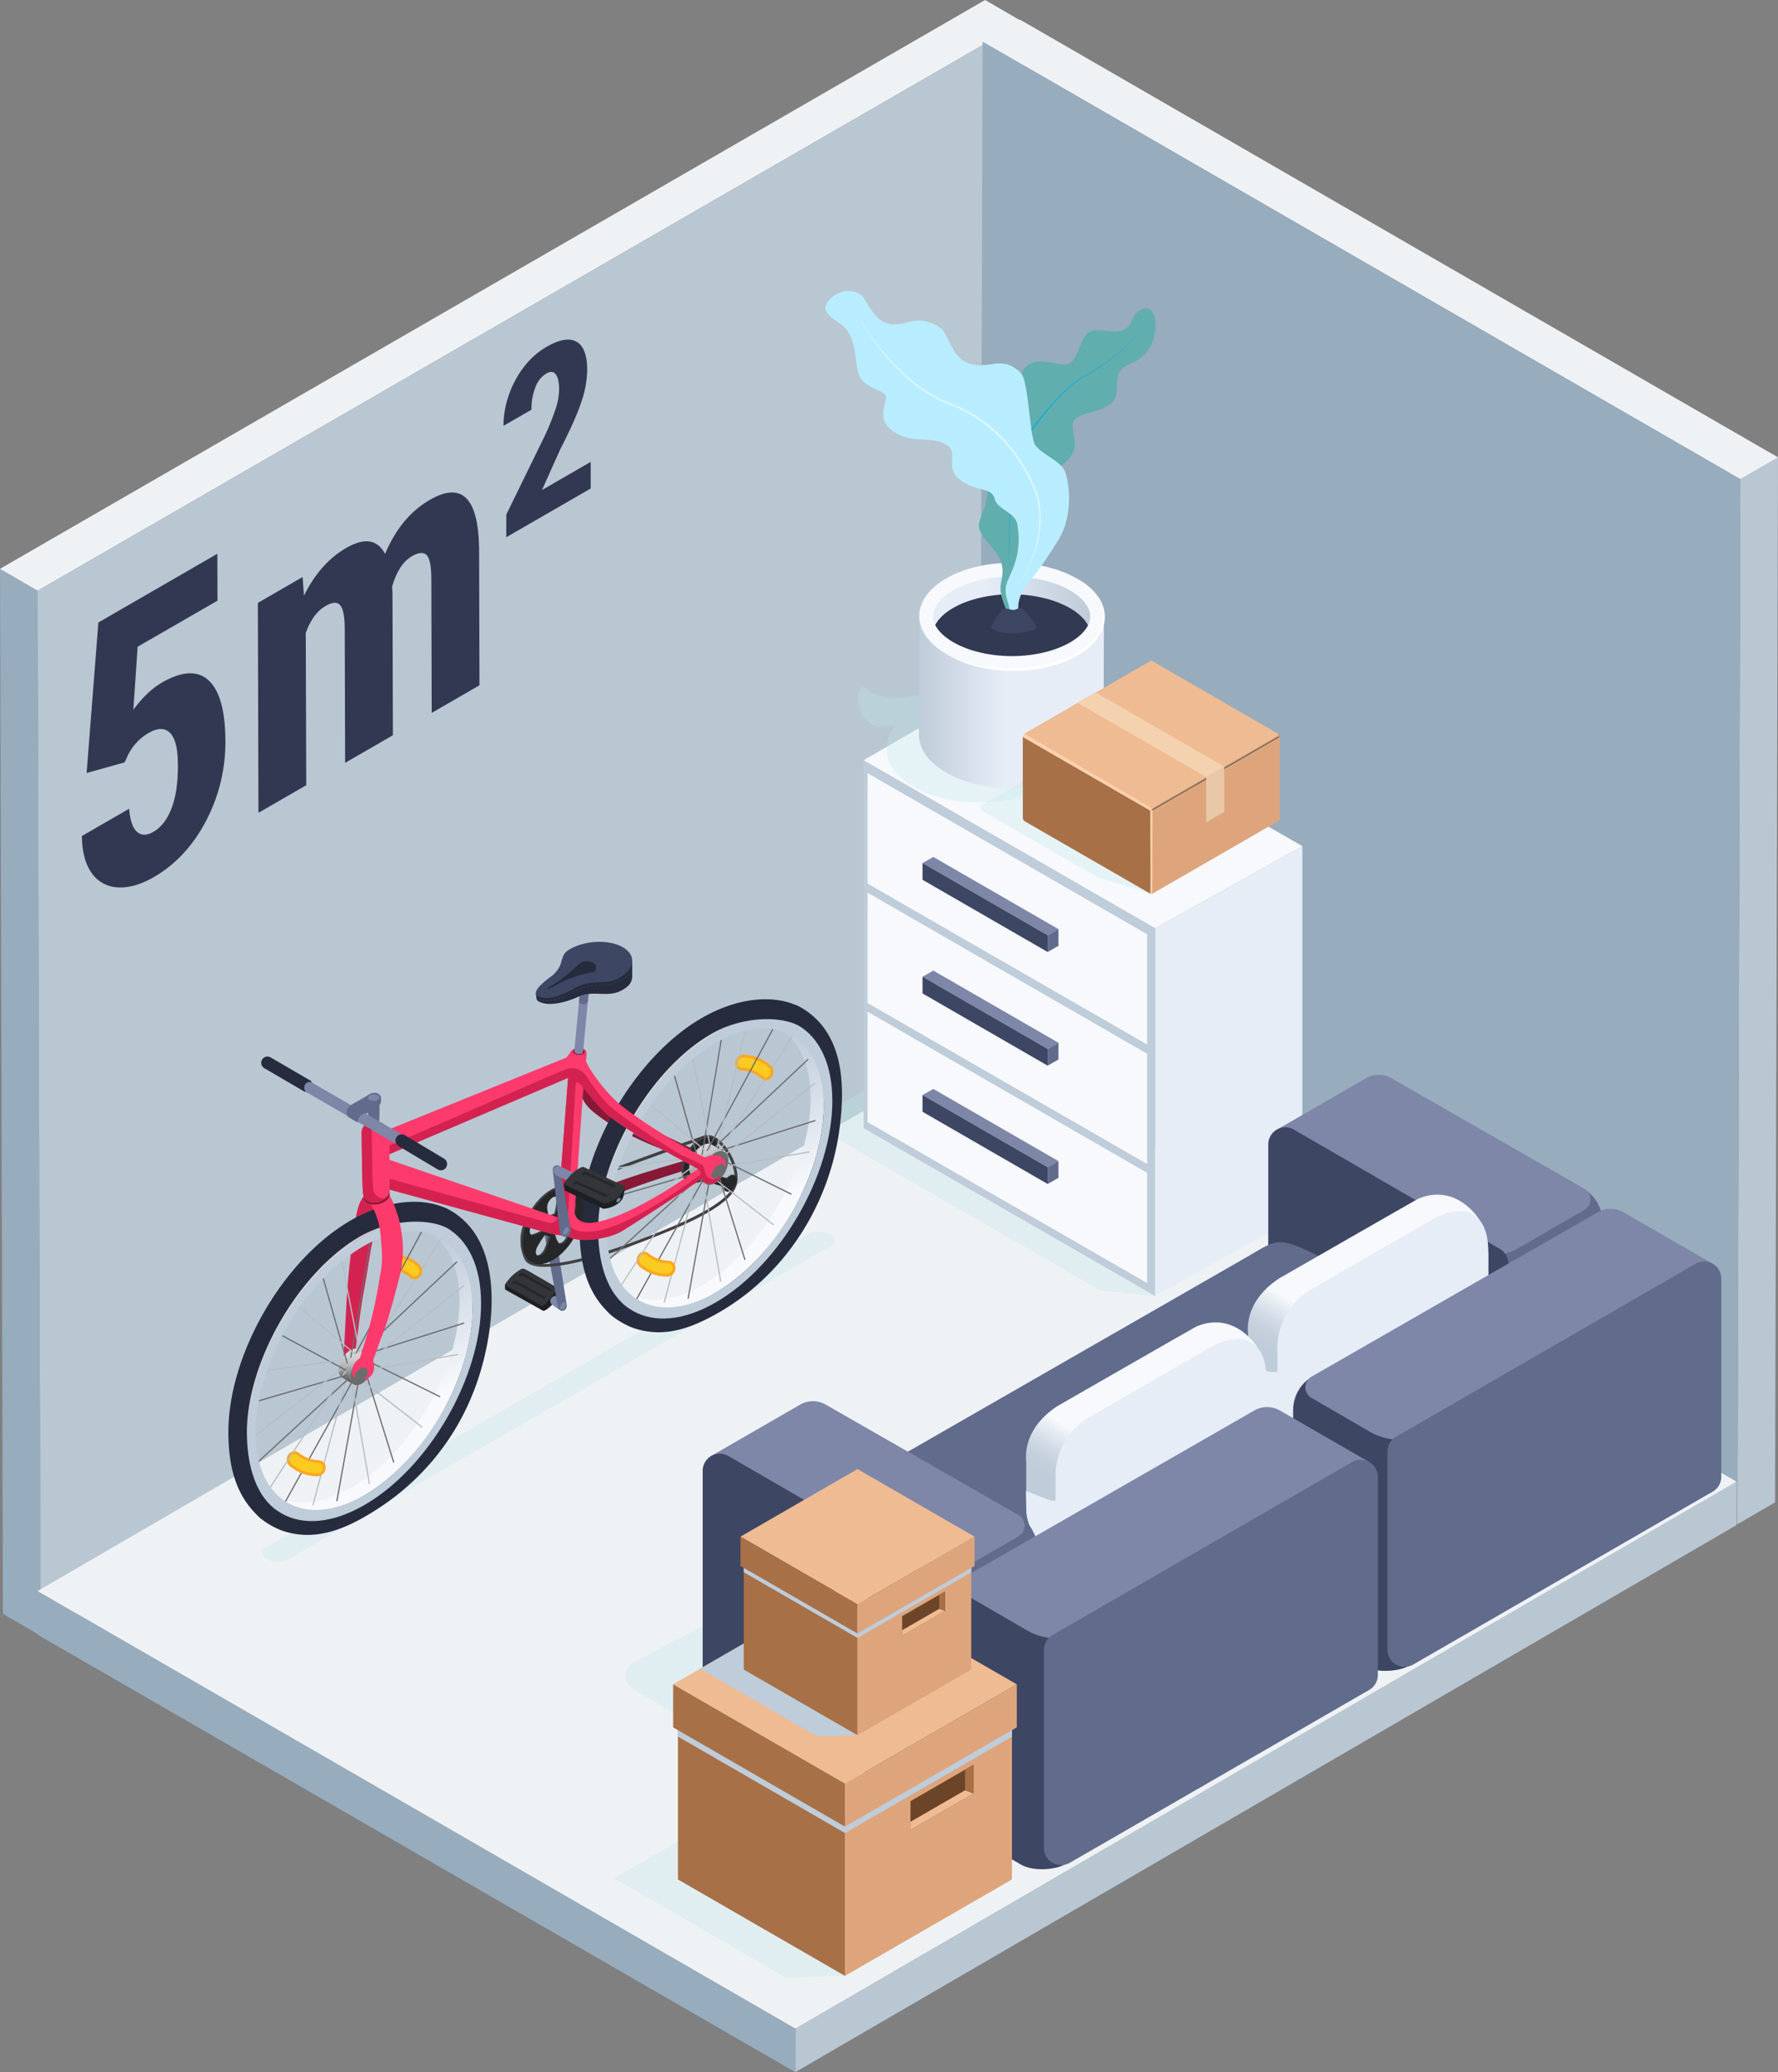 <svg xmlns="http://www.w3.org/2000/svg" xmlns:xlink="http://www.w3.org/1999/xlink" viewBox="0 0 824.88 961.22"><rect x="0" y="0" width="824.88" height="961.22" fill="#808080" stroke="none"/><defs><style>.cls-1{isolation:isolate;}.cls-2{fill:#97acbd;}.cls-3{fill:#eff2f5;}.cls-4{fill:#b9c7d3;}.cls-5{fill:#333852;}.cls-6{fill:#bee6e8;opacity:0.32;}.cls-33,.cls-37,.cls-6{mix-blend-mode:multiply;}.cls-37,.cls-7{fill:#bfccd9;}.cls-8{fill:#f7f9fc;}.cls-33,.cls-9{fill:#e6edf7;}.cls-10{fill:#7e87a8;}.cls-11{fill:#3d4663;}.cls-12{fill:#616b8c;}.cls-13{fill:#1e1f21;}.cls-14{fill:#333538;}.cls-15{fill:#262729;}.cls-16{fill:#d42250;}.cls-17{fill:#871937;}.cls-18{fill:#414042;}.cls-19{fill:#262b3d;}.cls-20{fill:url(#Áåçûìÿííûé_ãðàäèåíò_3);}.cls-21{fill:#6a6c6e;}.cls-22{fill:#b6bec2;}.cls-23{fill:#fba721;}.cls-24{fill:#fbcb21;}.cls-25{fill:url(#linear-gradient);}.cls-26{fill:#d1d3d4;}.cls-27{fill:url(#Áåçûìÿííûé_ãðàäèåíò_3-2);}.cls-28{fill:url(#linear-gradient-2);}.cls-29{fill:#fc3a6c;}.cls-30{fill:#5f776d;}.cls-31{fill:url(#Áåçûìÿííûé_ãðàäèåíò_74);}.cls-32{fill:url(#Áåçûìÿííûé_ãðàäèåíò_74-2);}.cls-34{fill:#a77047;}.cls-35{fill:#efbb93;}.cls-36{fill:#dea57d;}.cls-38{fill:#6c4529;}.cls-39{fill:url(#Áåçûìÿííûé_ãðàäèåíò_38);}.cls-40{fill:#fff;}.cls-41{fill:url(#Áåçûìÿííûé_ãðàäèåíò_37);}.cls-42{fill:#323952;}.cls-43{fill:#60aeae;}.cls-44{fill:#02a7de;}.cls-45{fill:#b8edff;}.cls-46{fill:#dbf6ff;}.cls-47{fill:#66503f;}.cls-48{fill:#d4a682;}.cls-49{fill:#cca07d;}.cls-50{fill:#ffd1ad;}.cls-51{fill:#f5d2af;}.cls-52{fill:#e9c8a7;}</style><linearGradient id="Áåçûìÿííûé_ãðàäèåíò_3" x1="356.86" y1="585.28" x2="311.13" y2="506.07" gradientUnits="userSpaceOnUse"><stop offset="0.25" stop-color="#f7f9fc"/><stop offset="0.48" stop-color="#e1e7ee"/><stop offset="0.8" stop-color="#c8d3df"/><stop offset="1" stop-color="#bfccd9"/></linearGradient><linearGradient id="linear-gradient" x1="324.11" y1="532.29" x2="332.31" y2="546.49" gradientUnits="userSpaceOnUse"><stop offset="0.13" stop-color="#d1d3d4"/><stop offset="0.24" stop-color="#c9cbcc"/><stop offset="0.42" stop-color="#b2b4b5"/><stop offset="0.63" stop-color="#8e8f90"/><stop offset="0.88" stop-color="#5c5b5d"/><stop offset="1" stop-color="#414042"/></linearGradient><linearGradient id="Áåçûìÿííûé_ãðàäèåíò_3-2" x1="193.9" y1="679.24" x2="148.17" y2="600.03" xlink:href="#Áåçûìÿííûé_ãðàäèåíò_3"/><linearGradient id="linear-gradient-2" x1="164.79" y1="627.46" x2="163.59" y2="642.54" xlink:href="#linear-gradient"/><linearGradient id="Áåçûìÿííûé_ãðàäèåíò_74" x1="591.34" y1="659.4" x2="657.14" y2="545.43" gradientUnits="userSpaceOnUse"><stop offset="0.21" stop-color="#bfccd9"/><stop offset="0.26" stop-color="#c4d0dc"/><stop offset="0.31" stop-color="#d2dbe5"/><stop offset="0.37" stop-color="#e9eef3"/><stop offset="0.4" stop-color="#f7f9fc"/></linearGradient><linearGradient id="Áåçûìÿííûé_ãðàäèåíò_74-2" x1="488.43" y1="718.69" x2="554.23" y2="604.73" xlink:href="#Áåçûìÿííûé_ãðàäèåíò_74"/><linearGradient id="Áåçûìÿííûé_ãðàäèåíò_38" x1="426.32" y1="325.71" x2="512.17" y2="325.71" gradientUnits="userSpaceOnUse"><stop offset="0" stop-color="#bfccd9"/><stop offset="0.46" stop-color="#e6edf7"/></linearGradient><linearGradient id="Áåçûìÿííûé_ãðàäèåíò_37" x1="434.5" y1="293.93" x2="504.14" y2="277.86" gradientUnits="userSpaceOnUse"><stop offset="0.37" stop-color="#e6edf7"/><stop offset="1" stop-color="#bfccd9"/></linearGradient></defs><g class="cls-1"><g id="Layer_2" data-name="Layer 2"><g id="Innhold"><g class="cls-1"><polygon class="cls-2" points="18.84 758.78 1.37 748.63 0 263.87 17.46 274.02 18.84 758.78"/><polygon class="cls-3" points="17.46 274.02 0 263.87 457.04 0 474.5 10.15 17.46 274.02"/><polygon class="cls-4" points="474.5 10.15 475.87 494.92 18.84 758.78 17.46 274.02 474.5 10.15"/></g><path class="cls-5" d="M100.84,256.87l.06,21.77L63.86,300l-2,29.25q6.41-8.65,13.22-12.59,14.09-8.15,21.76-1t7.73,28.16a78.22,78.22,0,0,1-9,37q-9.06,17.3-24.25,26.08-9,5.19-16.69,4.72A15.39,15.39,0,0,1,42.55,405Q38.1,398.83,38,387.8l21.93-12.66c.38,5.24,1.56,8.8,3.56,10.65s4.56,1.87,7.69.07q5.47-3.17,8.43-11t2.93-19.85q0-11.34-3.61-15t-10,0a24.33,24.33,0,0,0-9.7,10.56l-1.41,3.07-17.63,4.95,5.45-69.84Z"/><path class="cls-5" d="M199.38,231.89q22.23-12.84,22.89,22.2l.18,63.8-22.17,12.8-.17-62.18q0-8.46-2.07-10.88t-6.91.37q-6.18,3.58-9.21,14.07l.16,3,.19,66-22.16,12.8-.18-62q0-8.37-2-11t-7,.29q-5.72,3.3-9.07,12.36l.21,70.73-22.17,12.79-.27-97.37,20.75-12,.65,8.64q7.41-15.09,19.63-22.15,12.67-7.32,18,2.79Q185.91,239.67,199.38,231.89Z"/><path class="cls-5" d="M253.64,160.85q8.89-5.13,13.83-2.33t4.95,13.19a47.19,47.19,0,0,1-2.68,14.66q-2.7,8.2-9.79,22l-8.5,18.94,22.6-13.05,0,12.34-39.17,22.61,0-10.5,17.92-36.66a116.9,116.9,0,0,0,5-12.49,29.74,29.74,0,0,0,1.59-8.83c0-3.39-.52-5.76-1.55-7.1s-2.5-1.45-4.42-.34a12.28,12.28,0,0,0-5,6.25,27,27,0,0,0-1.83,10.51l-13,7.48a43,43,0,0,1,2.49-14.31,45.29,45.29,0,0,1,7.1-13.16A35.89,35.89,0,0,1,253.64,160.85Z"/><g class="cls-1"><polygon class="cls-4" points="807.42 222.29 824.88 212.15 823.51 696.91 806.04 707.06 807.42 222.29"/><polygon class="cls-3" points="455.86 19.32 473.32 9.17 824.88 212.15 807.42 222.29 455.86 19.32"/><polygon class="cls-2" points="807.42 222.29 806.04 707.06 454.48 504.08 455.86 19.32 807.42 222.29"/></g><g class="cls-1"><polygon class="cls-4" points="805.61 687.3 805.56 707.5 368.96 961.22 369.01 941.02 805.61 687.3"/><polygon class="cls-2" points="369.01 941.02 368.96 961.22 17.39 758.25 17.45 738.05 369.01 941.02"/><polygon class="cls-3" points="805.61 687.3 369.01 941.02 17.45 738.05 454.05 484.32 805.61 687.3"/></g><polygon class="cls-6" points="375.25 520.77 510.49 598.72 535.92 601.17 441.95 482.07 375.25 520.77"/><polygon class="cls-7" points="400.68 523.3 535.92 601.17 535.93 430.6 400.68 352.65 400.68 523.3"/><polygon class="cls-8" points="402.48 409.86 532.19 484.53 532.19 433.39 402.49 358.64 402.48 409.86"/><polygon class="cls-8" points="402.48 465.27 532.19 539.95 532.19 488.81 402.49 414.06 402.48 465.27"/><polygon class="cls-8" points="402.48 520.51 532.19 595.18 532.19 544.04 402.49 469.29 402.48 520.51"/><polygon class="cls-9" points="535.92 601.17 604.22 563 604.22 392.5 535.93 430.6 535.92 601.17"/><polygon class="cls-8" points="400.68 352.65 535.93 430.6 604.22 392.5 467.38 313.95 400.68 352.65"/><polygon class="cls-10" points="428 400.35 486.06 433.86 491.06 431 433 397.51 428 400.35"/><polygon class="cls-11" points="428 408.11 486.06 441.62 486.06 433.86 428 400.35 428 408.11"/><polygon class="cls-12" points="486.06 441.62 491.06 438.75 491.06 431 486.06 433.86 486.06 441.62"/><polygon class="cls-10" points="428 453.07 486.06 486.58 491.06 483.72 433 450.23 428 453.07"/><polygon class="cls-11" points="428 460.83 486.06 494.34 486.06 486.58 428 453.07 428 460.83"/><polygon class="cls-12" points="486.06 494.34 491.06 491.47 491.06 483.72 486.06 486.58 486.06 494.34"/><polygon class="cls-10" points="428 507.96 486.06 541.47 491.06 538.61 433 505.12 428 507.96"/><polygon class="cls-11" points="428 515.72 486.06 549.23 486.06 541.47 428 507.96 428 515.72"/><polygon class="cls-12" points="486.06 549.23 491.06 546.36 491.06 538.61 486.06 541.47 486.06 549.23"/><path class="cls-6" d="M385.29,578.17,133.91,723.3a10.87,10.87,0,0,1-9.87,0l-.25-.14c-2.72-1.57-2.72-4.13,0-5.7L375.17,572.32a10.93,10.93,0,0,1,9.87,0l.25.15C388,574,388,576.59,385.29,578.17Z"/><path class="cls-13" d="M234.36,598.19,252,608.06c.91.47,7.67-4.91,6.9-8.79l-.61-2c-3.53-1.93-23.4-2.09-24-1.34A13.41,13.41,0,0,0,234.36,598.19Z"/><path class="cls-14" d="M234.22,596l17.22,9.81c.91.47,7.76-7.63,6.74-8.64,0,0-7-4.15-9.28-5.43-3.53-1.93-5.81-3.68-6.88-3.16A20.94,20.94,0,0,0,234.22,596Z"/><path class="cls-15" d="M238.68,595.51a.65.65,0,0,1,.75-.08l12.87,7.14.24-.18a.66.66,0,0,0-.07-1.09L239.26,594a.65.65,0,0,0-.75.08l-.68.62a.64.64,0,0,0,.12,1.05l.31.16Z"/><path class="cls-15" d="M241.76,592a.66.66,0,0,1,.75-.08L255.37,599l.24-.18a.65.65,0,0,0-.07-1.09l-13.2-7.32a.67.67,0,0,0-.75.08l-.69.62a.65.65,0,0,0,.13,1.05l.3.17Z"/><path class="cls-10" d="M260.08,607.49a2.25,2.25,0,0,1-1.17-.33l-2.58-1.78a2.21,2.21,0,0,1-.61-3.07,2.1,2.1,0,0,1,3-.74l2.58,1.78a2.24,2.24,0,0,1-1.17,4.14Z"/><path class="cls-12" d="M261,608.06a1.9,1.9,0,0,1-2.08-1.66l-6.62-35.54a2.58,2.58,0,0,1,5-1.26l5.65,35.92a2.59,2.59,0,0,1-1,2.2A2,2,0,0,1,261,608.06Z"/><path class="cls-10" d="M262.57,605a3,3,0,0,1-1.34,2.32c-.73.42-1.33.08-1.33-.77a3,3,0,0,1,1.33-2.32C262,603.8,262.57,604.14,262.57,605Z"/><path class="cls-16" d="M180.64,554a31.51,31.51,0,0,1-1.22,4c-1.33,3.81-4.73,10.18-6.07,15.47-1.48,5.82-2.73,15.73-4.58,25.58s-4.2,30.57-4.2,30.57l-5.14-.27s1.15-22.36,1.51-28.25c.67-10.74,2.49-26.92,4.26-36.86,1-5.46,2.43-8.41,4.31-10C174.12,550.48,180.64,554,180.64,554Z"/><path class="cls-17" d="M328.15,539.86l-1-4.25c-1.78.78-36.48,9.83-50.65,16.67-12.7,6.12-16.38,10.8-16.47,11.17l6,2.26c.07-.27,4.65-3.45,13.68-8.58C292.58,549.8,327.72,540.05,328.15,539.86Z"/><path class="cls-17" d="M326.63,539.86l2.64-3c-2.09-1.71-36.34-16.11-50-26.84-6.92-5.46-7.79-14.43-7.79-17.31l-3.45,7.85c.24.08-.34,8.64,6.41,14.53C292,530.35,326.12,539.45,326.63,539.86Z"/><path class="cls-18" d="M252.77,587.67c-4.77,0-8.34-1-9.53-3.78-5-11.61.73-24.32,14-30.91s69.05-26.12,69.62-26.31c2.81-.71,6,.81,9,4.27,4.54,5.18,7.88,13.94,5.6,19.64-3.9,9.76-25.73,18.72-45.88,26.35C289.76,579.15,266.37,587.67,252.77,587.67ZM327.32,528c-1.56.55-56.44,19.8-69.43,26.24-12.61,6.25-18.11,18.22-13.38,29.12,3.38,7.77,33.42-1.19,50.64-7.71,14.36-5.44,41.08-15.55,45.08-25.56,2.06-5.14-1.17-13.46-5.35-18.22C332.26,528.86,329.5,527.45,327.32,528Z"/><path class="cls-18" d="M338.54,545.3a5.82,5.82,0,0,0-1.36,1.1l-3.71-.87-2.67-3.44-1.35,2.11,0,.67v1.63c0,2.27,1.87,2.4,3.09,2.74l3.2.85c0,.08,0,.39,0,.47,0,1.87,1.3,2.59,3,1.46a6.85,6.85,0,0,0,2.93-5.07A1.92,1.92,0,0,0,338.54,545.3Z"/><path class="cls-15" d="M338.89,545.62a5,5,0,0,0-1.37,1.18l-3.86-.92-.25-10-3.76,2.44.25,6.69v1.63c0,2.27,1.64,2.63,2.86,3l3.21.85a1.93,1.93,0,0,0,0,.24c0,1.87,1.31,2.63,2.93,1.69a6.47,6.47,0,0,0,2.92-5.07C341.81,545.44,340.5,544.68,338.89,545.62Z"/><path class="cls-19" d="M305.63,618a36.47,36.47,0,0,1-10.88-1.67c-4.05-1.25-10.31-4.73-13.2-8.34a4.45,4.45,0,0,1,.79-6.15,4.29,4.29,0,0,1,6,.67c1.53,1.91,5.94,4.69,8.91,5.6,5.88,1.82,14.45,2.91,28.7-4.89,29.94-16.4,49.46-44.88,54.94-80.21,3.82-24.58-.76-40.72-13.62-48-1.23-.69-3.28-1.85-3.29-4.5a4.3,4.3,0,0,1,6.29-3.82c.08,0,1.15.56,1.24.62a34.14,34.14,0,0,1,13.6,14.1c5.62,10.55,6.77,24.93,4.28,42.89-4.91,35.41-26,68.8-59.31,86.43C321.19,615.48,313.27,618,305.63,618Z"/><path class="cls-20" d="M367.47,480.56,361.41,477c9,5.25,14.64,16.4,14.69,32.23.09,31.87-22.4,70.82-50.13,86.83-14,8.06-26.62,8.79-35.77,3.48l6.06,3.52c9.15,5.31,21.81,4.58,35.77-3.48,27.73-16,50.22-55,50.13-86.83C382.11,497,376.5,485.81,367.47,480.56Z"/><path class="cls-18" d="M324.44,528.46c-4.58,2.64-8.27,9-8.25,14.29s3.73,7.37,8.3,4.73,8.26-9,8.25-14.29S329,525.82,324.44,528.46Z"/><path class="cls-15" d="M325.28,528.83c-4.57,2.65-8.27,9-8.25,14.3s3.73,7.37,8.31,4.72,8.26-9,8.24-14.28S329.85,526.2,325.28,528.83Z"/><path class="cls-21" d="M332.11,534.66a.29.29,0,0,1-.08-.56l46-14.55a.29.29,0,0,1,.36.18.3.3,0,0,1-.19.37L332.2,534.65Z"/><path class="cls-22" d="M332.07,539.33a.27.27,0,0,1-.22-.1.3.3,0,0,1,0-.41l45.9-36.52a.28.28,0,0,1,.4.05.29.29,0,0,1,0,.4l-45.9,36.52A.3.3,0,0,1,332.07,539.33Z"/><path class="cls-21" d="M367,554.15a.28.28,0,0,1-.13,0l-34.36-17a.29.29,0,0,1-.13-.39.29.29,0,0,1,.38-.13l34.36,17a.29.29,0,0,1,.13.39A.28.28,0,0,1,367,554.15Z"/><path class="cls-22" d="M330.53,542.36a.3.3,0,0,1-.29-.24.29.29,0,0,1,.24-.33l44.77-7.7a.29.29,0,0,1,.33.24.3.3,0,0,1-.24.33l-44.76,7.69Z"/><path class="cls-21" d="M345.56,584.51a.29.29,0,0,1-.27-.2l-13.78-44.18a.29.29,0,0,1,.19-.36.3.3,0,0,1,.36.19l13.78,44.18a.3.3,0,0,1-.19.36Z"/><path class="cls-22" d="M358.76,568.34a.27.27,0,0,1-.17-.06l-30.5-23.73a.29.29,0,1,1,.35-.45l30.5,23.72a.31.31,0,0,1,.05.41A.3.3,0,0,1,358.76,568.34Z"/><path class="cls-21" d="M319.26,602.51c-.21,0-.31-.19-.28-.34l10.65-59.25a.29.29,0,0,1,.57.1l-10.66,59.25A.28.28,0,0,1,319.26,602.51Z"/><path class="cls-22" d="M334.33,594.57a.29.29,0,0,1-.28-.24l-8.44-49.09a.29.29,0,0,1,.23-.33.28.28,0,0,1,.33.24l8.45,49.08a.29.29,0,0,1-.24.33Z"/><path class="cls-21" d="M295.39,602.79a.43.43,0,0,1-.14,0,.3.3,0,0,1-.11-.39l32.1-57.61a.29.29,0,0,1,.39-.11.3.3,0,0,1,.12.39l-32.11,57.61A.29.29,0,0,1,295.39,602.79Z"/><path class="cls-22" d="M308.18,604.38c-.23,0-.32-.21-.28-.36l15.88-59.65a.29.29,0,0,1,.35-.2.29.29,0,0,1,.21.35l-15.88,59.65A.3.3,0,0,1,308.18,604.38Z"/><path class="cls-23" d="M300.81,581.32a15.48,15.48,0,0,0,9.47,3.51,3.24,3.24,0,0,1,3.09,3.33c0,.09,0,.18,0,.27a4,4,0,0,1-4.13,3.81,20.43,20.43,0,0,1-12.46-4.62,4,4,0,0,1-.64-5.58l.18-.21A3.22,3.22,0,0,1,300.81,581.32Z"/><path class="cls-24" d="M309.27,590.93a19.07,19.07,0,0,1-11.67-4.33,2.8,2.8,0,0,1-1-2,2.37,2.37,0,0,1,.5-1.74l.21-.24a2,2,0,0,1,1.54-.74,1.77,1.77,0,0,1,1.14.41,16.85,16.85,0,0,0,10.26,3.8,1.93,1.93,0,0,1,1.81,2v.24a2.33,2.33,0,0,1-.73,1.65,2.81,2.81,0,0,1-2,.86Z"/><path class="cls-21" d="M330.49,533.47a.26.26,0,0,1-.21-.1.28.28,0,0,1,0-.4l44.34-41.7a.28.28,0,1,1,.39.41l-44.33,41.71A.32.32,0,0,1,330.49,533.47Z"/><path class="cls-22" d="M332.48,536.36a.3.3,0,0,1-.16-.05.29.29,0,0,1-.09-.39l34.95-55.25a.29.29,0,0,1,.39-.09.28.28,0,0,1,.09.4l-34.94,55.25A.31.31,0,0,1,332.48,536.36Z"/><path class="cls-25" d="M330.11,530.9c-1.11-.64-2.63-.55-4.32.42a13.36,13.36,0,0,0-6.06,10.5c0,1.92.68,3.26,1.77,3.9l6.06,3.52c-1.09-.64-1.77-2-1.77-3.9a13.32,13.32,0,0,1,6.06-10.5c1.68-1,3.21-1.06,4.32-.42Z"/><path class="cls-21" d="M276.62,590a.32.32,0,0,1-.22-.1.29.29,0,0,1,0-.4l47-43a.28.28,0,0,1,.4,0,.3.3,0,0,1,0,.41l-47,43A.31.31,0,0,1,276.62,590Z"/><path class="cls-22" d="M284.46,602.25a.32.32,0,0,1-.16,0,.29.29,0,0,1-.08-.4L323,542.12a.29.29,0,0,1,.39-.08.29.29,0,0,1,.09.4L284.7,602.12A.27.27,0,0,1,284.46,602.25Z"/><path class="cls-21" d="M325.74,535.88a.29.29,0,0,1-.28-.33L336,472.31a.27.27,0,0,1,.33-.23.28.28,0,0,1,.23.33L326,535.64A.3.3,0,0,1,325.74,535.88Z"/><path class="cls-22" d="M329.77,533.56a.3.3,0,0,1-.29-.23L319.5,482a.29.29,0,0,1,.56-.11l10,51.38a.28.28,0,0,1-.23.33Z"/><path class="cls-23" d="M353.25,500.33a15.09,15.09,0,0,0-9.25-3.76,3.19,3.19,0,0,1-2.93-3.4v-.28a4,4,0,0,1,4.21-3.69,20,20,0,0,1,12.17,4.95,4,4,0,0,1,.45,5.58l-.18.21A3.19,3.19,0,0,1,353.25,500.33Z"/><path class="cls-24" d="M355.25,499.76a1.75,1.75,0,0,1-1.15-.43,16.42,16.42,0,0,0-10-4.07,1.9,1.9,0,0,1-1.7-2.07V493a2.75,2.75,0,0,1,2.7-2.45h.14a18.69,18.69,0,0,1,11.38,4.62,2.78,2.78,0,0,1,.92,2,2.45,2.45,0,0,1-.56,1.75l-.21.23A2.07,2.07,0,0,1,355.25,499.76Z"/><path class="cls-21" d="M328.15,533.91a.31.31,0,0,1-.13,0,.29.29,0,0,1-.12-.39l34-62.89a.28.28,0,0,1,.39-.11.27.27,0,0,1,.11.38l-34,62.89A.3.3,0,0,1,328.15,533.91Z"/><path class="cls-22" d="M332.59,533c-.22,0-.32-.2-.28-.35l15.31-63.33a.28.28,0,0,1,.34-.22.29.29,0,0,1,.21.35l-15.3,63.33A.29.29,0,0,1,332.59,533Z"/><path class="cls-21" d="M274.48,558.62a.29.29,0,0,1-.09-.57l49.12-14.32a.3.3,0,0,1,.36.2.29.29,0,0,1-.2.35l-49.11,14.33Z"/><path class="cls-22" d="M273.94,578a.28.28,0,0,1-.22-.11.28.28,0,0,1,0-.4l49.78-38.42a.29.29,0,0,1,.4.05.3.3,0,0,1-.05.41l-49.78,38.41A.32.32,0,0,1,273.94,578Z"/><path class="cls-21" d="M323.17,541.74a.25.25,0,0,1-.14,0L286.7,522a.3.3,0,0,1-.12-.39.29.29,0,0,1,.39-.12l36.34,19.69a.28.28,0,0,1,.11.39A.29.29,0,0,1,323.17,541.74Z"/><path class="cls-22" d="M278.07,543.28a.29.29,0,0,1,0-.57L325.27,536a.27.27,0,0,1,.32.24.28.28,0,0,1-.24.32l-47.24,6.72Z"/><path class="cls-21" d="M324,538.58a.29.29,0,0,1-.28-.21L310.07,490a.27.27,0,0,1,.19-.35.28.28,0,0,1,.36.19l13.68,48.35a.29.29,0,0,1-.19.36Z"/><path class="cls-22" d="M327.59,534.36a.28.28,0,0,1-.19-.07l-31.87-26.81a.28.28,0,0,1,0-.4.3.3,0,0,1,.41,0l31.86,26.81a.3.3,0,0,1,0,.41A.32.32,0,0,1,327.59,534.36Z"/><path class="cls-21" d="M331.8,534.79a13.36,13.36,0,0,0-6.07,10.51c0,3.87,2.74,5.43,6.11,3.48a13.37,13.37,0,0,0,6.07-10.51C337.89,534.4,335.16,532.85,331.8,534.79Z"/><path class="cls-26" d="M364.25,472.15c-9.87-5.74-23.54-4.93-38.62,3.78-30,17.31-54.21,59.27-54.11,93.72.05,17.11,6.09,29.16,15.83,34.82l6.06,3.52c-9.74-5.66-15.78-17.7-15.83-34.82-.1-34.45,24.13-76.41,54.11-93.72,15.08-8.71,28.75-9.52,38.62-3.78Z"/><path class="cls-7" d="M331.69,479.45c-30,17.31-54.21,59.27-54.11,93.72s24.48,48.35,54.46,31,54.21-59.27,54.11-93.72S361.67,462.14,331.69,479.45ZM332,599.62c-27.73,16-50.37,3.12-50.46-28.75S304,500.05,331.7,484s50.37-3.11,50.46,28.75S359.76,583.61,332,599.62Z"/><path class="cls-19" d="M286.71,611.65a7.55,7.55,0,0,1-3.14-1.59c-10-8.82-14.67-21.42-14.67-39.67,0-36.08,25.45-80.13,56.72-98.18,15.76-9.1,32.4-11.19,44.51-5.58,2.15,1,5.09,4.72,4.09,6.88s-2.25,2.87-4.41,1.88c-9.57-4.44-26.55-3.44-39.89,4.26-28.41,16.41-52.42,58-52.42,90.74,0,15.6,4.25,30.2,14.84,37,2,1.28,1.67,2.81.1,4.59C291.59,613,288.06,611.92,286.71,611.65Z"/><path class="cls-19" d="M142.68,712a36.58,36.58,0,0,1-10.89-1.67c-4-1.25-10.31-4.73-13.19-8.34a4.44,4.44,0,0,1,.79-6.15,4.29,4.29,0,0,1,6,.68c1.52,1.9,5.93,4.68,8.9,5.6,5.88,1.82,14.45,2.9,28.7-4.9C193,680.77,212.49,652.29,218,617c3.82-24.59-.77-40.73-13.63-48-1.22-.69-3.27-1.84-3.28-4.49a4.29,4.29,0,0,1,4.29-4.31,4.19,4.19,0,0,1,2,.49l1.23.61a34.08,34.08,0,0,1,13.61,14.1c5.62,10.55,7.34,25.79,4.56,43.7-5.91,38-27.26,67.91-59.6,85.62C158.3,709.56,150.31,712,142.68,712Z"/><path class="cls-27" d="M204.51,574.52l-6-3.53c9,5.25,14.64,16.41,14.68,32.24.09,31.86-22.39,70.81-50.12,86.82-14,8.06-26.63,8.8-35.78,3.48l6.06,3.52c9.15,5.32,21.82,4.58,35.77-3.48,27.74-16,50.22-55,50.13-86.82C219.16,590.92,213.55,579.77,204.51,574.52Z"/><path class="cls-21" d="M169.16,628.62a.3.3,0,0,1-.28-.2.29.29,0,0,1,.19-.36l46-14.56a.29.29,0,0,1,.18.55L169.25,628.6Z"/><path class="cls-22" d="M169.12,633.29a.3.3,0,0,1-.23-.11.28.28,0,0,1,.05-.4l45.89-36.53a.31.31,0,0,1,.41,0,.28.28,0,0,1-.05.4l-45.9,36.53A.27.27,0,0,1,169.12,633.29Z"/><path class="cls-21" d="M204,648.1a.31.31,0,0,1-.13,0l-34.35-17a.28.28,0,1,1,.25-.51l34.36,17a.28.28,0,0,1,.13.38A.29.29,0,0,1,204,648.1Z"/><path class="cls-22" d="M167.57,636.31a.28.28,0,0,1-.28-.24.29.29,0,0,1,.23-.33l44.77-7.69a.27.27,0,0,1,.33.23.28.28,0,0,1-.23.33l-44.77,7.7Z"/><path class="cls-21" d="M182.61,678.47a.29.29,0,0,1-.28-.21l-13.78-44.18a.3.3,0,0,1,.19-.36.29.29,0,0,1,.36.19l13.78,44.18a.28.28,0,0,1-.19.36Z"/><path class="cls-22" d="M195.81,662.29a.28.28,0,0,1-.18-.06l-30.5-23.72a.3.3,0,0,1,0-.41.29.29,0,0,1,.4-.05L196,661.78a.29.29,0,0,1-.17.51Z"/><path class="cls-21" d="M156.31,696.46a.3.3,0,0,1-.29-.34l10.66-59.24a.28.28,0,0,1,.33-.24.29.29,0,0,1,.23.34l-10.65,59.24A.3.3,0,0,1,156.31,696.46Z"/><path class="cls-22" d="M171.38,688.52a.28.28,0,0,1-.28-.24l-8.44-49.08a.28.28,0,0,1,.56-.1l8.44,49.09a.29.29,0,0,1-.23.33Z"/><path class="cls-21" d="M132.44,696.74a.23.23,0,0,1-.14,0,.28.28,0,0,1-.11-.39l32.1-57.61a.29.29,0,0,1,.39-.11.28.28,0,0,1,.11.39l-32.1,57.61A.27.27,0,0,1,132.44,696.74Z"/><path class="cls-22" d="M145.22,698.33c-.22-.05-.31-.2-.27-.36l15.88-59.64a.28.28,0,1,1,.55.14L145.5,698.12A.28.28,0,0,1,145.22,698.33Z"/><path class="cls-23" d="M138.53,673.85a15.54,15.54,0,0,0,9.47,3.51,3.24,3.24,0,0,1,3.09,3.33V681a4,4,0,0,1-4.13,3.81,20.39,20.39,0,0,1-12.46-4.62,4,4,0,0,1-.65-5.58l.18-.21A3.22,3.22,0,0,1,138.53,673.85Z"/><path class="cls-24" d="M147,683.46a19.09,19.09,0,0,1-11.67-4.33,2.82,2.82,0,0,1-1-2,2.36,2.36,0,0,1,.51-1.73l.2-.24a2.07,2.07,0,0,1,1.54-.74,1.8,1.8,0,0,1,1.15.41,16.8,16.8,0,0,0,10.25,3.8,1.93,1.93,0,0,1,1.81,2V681a2.31,2.31,0,0,1-.73,1.65,2.79,2.79,0,0,1-2,.86Z"/><path class="cls-21" d="M167.53,627.42a.3.3,0,0,1-.21-.09.3.3,0,0,1,0-.41l44.33-41.7a.29.29,0,0,1,.4.42l-44.34,41.7A.32.32,0,0,1,167.53,627.42Z"/><path class="cls-22" d="M169.52,630.31a.28.28,0,0,1-.24-.44l34.94-55.24a.28.28,0,0,1,.4-.09.29.29,0,0,1,.09.39l-35,55.25A.26.26,0,0,1,169.52,630.31Z"/><path class="cls-28" d="M166.33,625.92a3.83,3.83,0,0,0-3.83.38,11.82,11.82,0,0,0-5.37,9.3,3.74,3.74,0,0,0,1.57,3.45l5.37,3.12a3.74,3.74,0,0,1-1.57-3.45,11.82,11.82,0,0,1,5.37-9.3,3.83,3.83,0,0,1,3.83-.38Z"/><path class="cls-21" d="M113.66,684a.29.29,0,0,1-.19-.5l47.41-43.57a.28.28,0,0,1,.4,0,.3.3,0,0,1,0,.41l-47.42,43.57A.27.27,0,0,1,113.66,684Z"/><path class="cls-22" d="M121.51,696.21a.3.3,0,0,1-.16-.05.3.3,0,0,1-.09-.4l38.81-59.68a.29.29,0,0,1,.4-.08.28.28,0,0,1,.08.39l-38.8,59.69A.31.31,0,0,1,121.51,696.21Z"/><path class="cls-21" d="M162.79,629.84c-.2,0-.31-.18-.28-.34l10.55-63.23a.28.28,0,0,1,.33-.24.3.3,0,0,1,.24.33L163.07,629.6A.29.29,0,0,1,162.79,629.84Z"/><path class="cls-22" d="M166.81,627.51a.29.29,0,0,1-.28-.23l-10-51.37a.29.29,0,0,1,.23-.34.28.28,0,0,1,.34.23l10,51.37a.29.29,0,0,1-.22.34Z"/><path class="cls-23" d="M190.29,592.69a15.18,15.18,0,0,0-9.24-3.76,3.18,3.18,0,0,1-2.94-3.4v-.27a4,4,0,0,1,4.22-3.69,20,20,0,0,1,12.17,4.94,4,4,0,0,1,.44,5.59l-.18.21A3.2,3.2,0,0,1,190.29,592.69Z"/><path class="cls-24" d="M192.29,592.13a1.72,1.72,0,0,1-1.14-.43,16.46,16.46,0,0,0-10-4.07,1.9,1.9,0,0,1-1.7-2.07v-.25a2.73,2.73,0,0,1,2.7-2.44h.14a18.67,18.67,0,0,1,11.38,4.63,2.79,2.79,0,0,1,.91,2,2.44,2.44,0,0,1-.56,1.74l-.21.23A2.08,2.08,0,0,1,192.29,592.13Z"/><path class="cls-21" d="M165.2,627.87a.33.33,0,0,1-.14,0,.28.28,0,0,1-.11-.39l34-62.88a.29.29,0,0,1,.39-.12.28.28,0,0,1,.12.39l-34,62.89A.29.29,0,0,1,165.2,627.87Z"/><path class="cls-22" d="M169.63,627a.3.3,0,0,1-.28-.35l15.31-63.33a.3.3,0,0,1,.35-.21.28.28,0,0,1,.21.34l-15.31,63.33A.28.28,0,0,1,169.63,627Z"/><path class="cls-21" d="M111.52,652.57a.3.3,0,0,1-.28-.21.29.29,0,0,1,.2-.35l49.12-14.32a.28.28,0,0,1,.35.19.29.29,0,0,1-.19.36L111.6,652.56Z"/><path class="cls-22" d="M111,671.94a.27.27,0,0,1-.23-.11.29.29,0,0,1,0-.4L160.59,633a.29.29,0,0,1,.4.06.28.28,0,0,1-.05.4l-49.78,38.41A.22.22,0,0,1,111,671.94Z"/><path class="cls-21" d="M160.21,635.69a.31.31,0,0,1-.13,0L123.75,616a.29.29,0,0,1-.12-.39.28.28,0,0,1,.39-.11l36.33,19.68a.3.3,0,0,1,.12.39A.28.28,0,0,1,160.21,635.69Z"/><path class="cls-22" d="M115.11,637.23a.28.28,0,0,1-.28-.24.29.29,0,0,1,.24-.33L162.31,630a.29.29,0,0,1,.33.24.3.3,0,0,1-.25.33l-47.24,6.71Z"/><path class="cls-21" d="M161.07,632.53a.28.28,0,0,1-.27-.21L147.11,584a.29.29,0,0,1,.2-.35.28.28,0,0,1,.35.2l13.69,48.35a.29.29,0,0,1-.2.35Z"/><path class="cls-22" d="M164.63,628.31a.26.26,0,0,1-.18-.07l-31.87-26.81a.28.28,0,0,1,0-.4.29.29,0,0,1,.4,0l31.87,26.82a.28.28,0,0,1,0,.4A.26.26,0,0,1,164.63,628.31Z"/><path class="cls-21" d="M167.87,629.42a11.82,11.82,0,0,0-5.37,9.3c0,3.42,2.42,4.79,5.4,3.08a11.82,11.82,0,0,0,5.37-9.3C173.26,629.08,170.84,627.7,167.87,629.42Z"/><path class="cls-26" d="M201.3,566.1c-9.87-5.73-23.54-4.93-38.63,3.78-30,17.31-54.2,59.27-54.1,93.73,0,17.11,6.09,29.15,15.83,34.81l6.06,3.52c-9.75-5.66-15.79-17.7-15.84-34.81-.09-34.46,24.13-76.41,54.11-93.72,15.09-8.71,28.76-9.52,38.63-3.79Z"/><path class="cls-7" d="M168.73,573.41c-30,17.31-54.2,59.26-54.11,93.72s24.48,48.34,54.47,31,54.2-59.27,54.1-93.72S198.71,556.1,168.73,573.41Zm.34,120.16c-27.73,16-50.37,3.12-50.46-28.75S141,594,168.75,578s50.36-3.11,50.45,28.76S196.81,677.56,169.07,693.57Z"/><path class="cls-19" d="M123.75,705.61a7.72,7.72,0,0,1-3.13-1.6c-10-8.81-14.67-21.42-14.67-39.66,0-36.09,25.44-80.13,56.72-98.19,15.76-9.1,32.4-11.18,44.51-5.57,2.15,1,5.08,4.72,4.09,6.87s-2.26,2.88-4.41,1.88c-9.58-4.43-26.55-3.44-39.89,4.27-28.42,16.4-52.42,58-52.42,90.74,0,15.59,4.24,30.2,14.84,37,2,1.28,1.66,2.81.09,4.59C128.63,706.92,125.11,705.87,123.75,705.61Z"/><path class="cls-29" d="M173,630.84c.93-1.73,3-8.15,4-10.62,3.5-8.33,7.17-23.65,7.93-26.3a54.88,54.88,0,0,0,2-13.84,50.28,50.28,0,0,0-.82-9.37,53,53,0,0,0-5.45-16.45l-10.94.84a34.56,34.56,0,0,1,6.84,17.69c.41,5.63,1.39,11.51-.3,19.2a208.5,208.5,0,0,1-5.72,26.4c-1.07,3.6-3.61,11.73-3.61,11.73-2.78,1.59-4,5.22-3.51,6.83.31,1.08.74,2.17,1.44,2.27l-.07-2.22,2.19-2.48,3.26.19.38,2.68-1.77,2.14a3.52,3.52,0,0,0,3.39-1.45C173.64,636.55,174,633.09,173,630.84Z"/><path class="cls-18" d="M255.6,551.89c-7.72,4.46-14,15.31-14,24.23s6.27,12.53,14,8.07,14-15.3,14-24.23S263.33,547.43,255.6,551.89Zm-10.53,17.78c.5-1.87,2-3.55,3.37-3.76a10.14,10.14,0,0,1,4.3.68,8,8,0,0,0-1.07,3.72c0,.08,0,.15,0,.22a19.22,19.22,0,0,1-5.05,2.13C245.27,572.87,244.57,571.53,245.07,569.67Zm7.38,9.9c-.89,1.84-2.54,3-3.69,2.69s-1.37-2.15-.48-4a45.18,45.18,0,0,1,3.9-6,2.09,2.09,0,0,0,2.44.76A39.48,39.48,0,0,1,252.45,579.57Zm1.62-14.82a17.08,17.08,0,0,1-1.1-5.11,5.82,5.82,0,0,1,2.63-4.55c1.46-.84,2.63-.16,2.63,1.52a32.32,32.32,0,0,1-1.09,6.37,3.85,3.85,0,0,0-1.54.52A7.11,7.11,0,0,0,254.07,564.75Zm8,10.2c-1.19,1.65-2.83,2.26-3.67,1.36a12.63,12.63,0,0,1-1.95-4.3,9.13,9.13,0,0,0,2.52-3.49,8.87,8.87,0,0,1,3.75,1.82C263.51,571.24,263.22,573.3,262,575Zm2.55-12.17a27.62,27.62,0,0,1-5.07,3.44,3.39,3.39,0,0,0,0-.45,2.9,2.9,0,0,0-.94-2.4,41.35,41.35,0,0,1,4.41-5.48c1.39-1.3,2.87-1.27,3.3.08S266,561.47,264.58,562.78Z"/><path class="cls-15" d="M256.47,552.23c-7.73,4.46-14,15.31-14,24.23s6.26,12.54,14,8.08,14-15.31,14-24.23S264.19,547.77,256.47,552.23ZM245.93,570c.5-1.86,2-3.54,3.38-3.75a9.94,9.94,0,0,1,4.29.68,7.93,7.93,0,0,0-1.06,3.72,1.62,1.62,0,0,0,0,.22A19.58,19.58,0,0,1,247.5,573C246.14,573.22,245.43,571.88,245.93,570Zm7.39,9.91c-.89,1.84-2.54,3-3.69,2.68s-1.37-2.14-.48-4a43.58,43.58,0,0,1,3.9-6,2.07,2.07,0,0,0,2.43.75A40.74,40.74,0,0,1,253.32,579.92Zm1.61-14.82a17.4,17.4,0,0,1-1.09-5.11,5.8,5.8,0,0,1,2.63-4.56c1.45-.84,2.63-.16,2.63,1.52a32.2,32.2,0,0,1-1.09,6.37,3.64,3.64,0,0,0-1.54.53A6.41,6.41,0,0,0,254.93,565.1Zm8,10.19c-1.19,1.65-2.83,2.26-3.66,1.37a12.72,12.72,0,0,1-2-4.3,9.13,9.13,0,0,0,2.52-3.49,8.7,8.7,0,0,1,3.74,1.82C264.38,571.58,264.09,573.65,262.89,575.29Zm2.56-12.17a28,28,0,0,1-5.07,3.45c0-.15,0-.3,0-.45a2.89,2.89,0,0,0-.95-2.4,42.08,42.08,0,0,1,4.42-5.48c1.39-1.31,2.86-1.27,3.3.08S266.84,561.82,265.45,563.12Z"/><path class="cls-29" d="M327.16,536.89c-6.29-2.5-25.47-13.67-38.23-23.52-8.79-6.78-17-19.63-17.08-21.27l.32-3.24c-.18-3.8-5.69-3.48-7.43-1-.71,1-1.44,2.46-2.29,2.86L177,525.31c-.07.74-1.47,8.28-2.39,12.69l88.94-38-4.9,64.67-79.18-27.07c-.39,2,.09,8,0,13.89,1.62.4,75.22,20.56,75.76,20.67,5.83,1.29,7.31.74,9.17,1.84s5.68,1.15,7.16,1.17c4.85.06,12.82-1.41,17.55-4.4,25.7-16.21,36.4-24,36.43-24,1.12,2.69,5.7,3.61,8.17.21a13.83,13.83,0,0,0,1-1.57l-3.09,1.78-1.69-1.85,1.69-3.81,3.39-2,1.6,1.76a5.1,5.1,0,0,0-.42-3C335.1,536.77,331.89,534.47,327.16,536.89ZM275.65,567.1c-6.65,1-8.87-2.55-9-4.6-.06-1.58,4-57.82,4-57.82.1-.33,4.61,6,10,11.31s21,14.5,43.06,26.13C320.92,544.79,292.78,564.56,275.65,567.1Z"/><path class="cls-16" d="M327.29,544.35l-1-3.45a4.82,4.82,0,0,0-1.72-1.28c-2.26-1-7.66-3.36-9.95-4.71-5.33-3.14-28.57-18.06-33.57-23.65s-8.59-11.6-9.61-12.85a7.86,7.86,0,0,0-9.11-2.31c-19.18,7.95-82.12,36-87.56,37.45a10.12,10.12,0,0,0-.17,4.45l88.94-38-4.92,64.42a3.17,3.17,0,0,1-4,2.81l-75.19-20.82c-.38,2,0,3.15,0,5.08,1.62.4,75.22,20.56,75.76,20.67,5.83,1.29,7.31.74,9.17,1.84s5.68,1.15,7.16,1.17c4.85.06,12.82-1.41,17.55-4.4,25.7-16.21,36.4-24,36.43-24,1.12,2.69,5.7,3.61,8.17.21a13.83,13.83,0,0,0,1-1.57l-3.09,1.78-1.45-.25A3.66,3.66,0,0,1,327.29,544.35ZM276.61,571c-6.65,1-14.37.68-13.12-8,.2-1.39,2.91-48.87,3.6-60a.93.93,0,0,1,1.64-.53c2.66,3.24,7.57,9.26,11.93,13.54,5.43,5.33,21,14.5,43.06,26.13,0,0,2.32,1.89.74,3.08C316.91,550.88,291.72,568.76,276.61,571Z"/><path class="cls-12" d="M262.86,573.65a2.54,2.54,0,0,1-3.14-2.44l-3.22-27.93c-.16-1.43.24-2.55,1.86-2.72,1.18-.13,1.54.56,1.61,2l4.83,28C264.87,572,264.43,573.22,262.86,573.65Z"/><path class="cls-10" d="M263.91,570.22a3,3,0,0,1-1.34,2.32c-.74.42-1.34.08-1.34-.77a3,3,0,0,1,1.34-2.32C263.31,569,263.91,569.37,263.91,570.22Z"/><path class="cls-10" d="M281.61,556.17a2.46,2.46,0,0,1-.5-.17l-23-10.74A2.55,2.55,0,0,1,257,542a2.19,2.19,0,0,1,3-.85l23,10.74a2.27,2.27,0,0,1-1.42,4.27Z"/><path class="cls-13" d="M279.91,560.73l-17.85-8.45-.58-3.07c1.86-1.93,7.94-5.79,8.87-5.36l19.48,6.76a26.23,26.23,0,0,1-.42,3.64,6.3,6.3,0,0,1-2.88,4.18A13,13,0,0,1,279.91,560.73Z"/><path class="cls-14" d="M280.42,558.26l-19-9a53,53,0,0,1,3.29-4.19c1.86-1.94,5.19-4.13,6.12-3.7l18.78,8.79c.93.43-1.4,4.26-2.76,5.26A15,15,0,0,1,280.42,558.26Z"/><path class="cls-15" d="M267.07,549.39a.64.64,0,0,1,.74-.14l13.38,6.12.23-.2a.64.64,0,0,0-.15-1.07l-13.74-6.28a.64.64,0,0,0-.74.14l-.63.67a.64.64,0,0,0,.2,1l.32.14Z"/><path class="cls-15" d="M271,545a.68.68,0,0,1,.74-.14L285.16,551l.23-.19a.65.65,0,0,0-.16-1.08l-13.73-6.28a.66.66,0,0,0-.74.14l-.64.67a.65.65,0,0,0,.21,1l.32.14Z"/><path class="cls-10" d="M287.89,556.36a2,2,0,0,1-1.17,1.3c-.52.18-.86-.13-.75-.67a1.94,1.94,0,0,1,1.16-1.3C287.66,555.51,288,555.81,287.89,556.36Z"/><path class="cls-17" d="M266.82,486.9a1,1,0,0,0,0,2,3.79,3.79,0,0,0,3.44,0,1,1,0,0,0,0-2A3.79,3.79,0,0,0,266.82,486.9Z"/><path class="cls-10" d="M269.86,488.72c.8-.43.67-1.13.76-2l3.12-32.82a2,2,0,1,0-4.06-.39l-3.19,33.62c-.15.92.21,1.39,1.12,1.72A4.2,4.2,0,0,0,269.86,488.72Z"/><path class="cls-12" d="M272.72,464.6c-.51,1.58-3.37,1.5-4.12.24l1.08-11.35a2,2,0,1,1,4.06.39Z"/><path class="cls-19" d="M249.9,464.53a1.8,1.8,0,0,1-.92-1,22.36,22.36,0,0,1-.35-2.87c6.18-5.38,12.35-12.66,17.82-15.82,7.26-4.19,20.49-2.7,26.85,1,0,0,0,4.47,0,6.8,0,2.79-1.18,5.07-5.8,7.21-6.11,2.83-12.7-.67-19.39,2.59C266.82,463.08,255.86,467.85,249.9,464.53Z"/><path class="cls-11" d="M253.47,464.39c-.14,0-.19-.05-.19-.12a.11.11,0,0,1,.11-.11c.33,0,.62,0,.92,0a.1.1,0,0,1,.12.11.11.11,0,0,1-.11.12C254,464.38,253.75,464.39,253.47,464.39Zm-1-.06a9,9,0,0,1-.93-.16.11.11,0,0,1-.09-.14.11.11,0,0,1,.14-.08c.29.06.6.11.89.15a.12.12,0,0,1,.11.13A.12.12,0,0,1,252.47,464.33Zm2.76-.06a.12.12,0,0,1-.11-.1.12.12,0,0,1,.1-.13c.3,0,.6-.08.91-.14a.12.12,0,0,1,0,.23l-.92.14Zm1.82-.32a.12.12,0,0,1-.11-.09.11.11,0,0,1,.08-.14l.9-.22a.11.11,0,0,1,.14.08.12.12,0,0,1-.08.14c-.3.08-.6.16-.9.22Zm-6.38,0a4.51,4.51,0,0,1-.9-.38.11.11,0,0,1-.05-.15.12.12,0,0,1,.16-.05,5.9,5.9,0,0,0,.83.36.11.11,0,0,1,.07.14A.12.12,0,0,1,250.67,463.92Zm8.16-.45a.13.13,0,0,1-.11-.08.13.13,0,0,1,.08-.15l.88-.28a.11.11,0,0,1,.14.07.12.12,0,0,1-.07.15l-.88.28Zm-9.74-.46a.12.12,0,0,1-.09,0,2.48,2.48,0,0,1-.19-.26.11.11,0,0,1,0-.15.11.11,0,0,1,.16,0,1.53,1.53,0,0,0,.16.22.11.11,0,0,1,0,.16A.13.13,0,0,1,249.09,463Zm11.49-.14a.13.13,0,0,1-.11-.08.11.11,0,0,1,.07-.14l.86-.34a.12.12,0,0,1,.15.07.11.11,0,0,1-.06.15l-.87.33Zm1.71-.69a.12.12,0,0,1-.1-.07.11.11,0,0,1,.06-.15l.84-.38a.12.12,0,0,1,.15.06.1.1,0,0,1-.05.15l-.85.38Zm1.69-.77a.11.11,0,0,1-.11-.06.13.13,0,0,1,.05-.16c.29-.14.57-.27.83-.41a.13.13,0,0,1,.16.06.12.12,0,0,1-.05.15l-.83.41Zm1.65-.83a.11.11,0,0,1-.11-.06.13.13,0,0,1,.05-.16l.81-.43a.12.12,0,0,1,.16.05.11.11,0,0,1,0,.15l-.82.44Zm1.62-.88a.11.11,0,0,1-.1-.06.12.12,0,0,1,.05-.16l.8-.45a.13.13,0,0,1,.16,0,.12.12,0,0,1-.05.16l-.8.45Zm1.62-.89a.12.12,0,0,1-.11-.07.12.12,0,0,1,.06-.15c.28-.13.57-.26.85-.37a.12.12,0,0,1,.15.07.11.11,0,0,1-.06.15l-.84.36Zm1.72-.68a.11.11,0,0,1,0-.22c.28-.09.58-.18.89-.26a.12.12,0,0,1,.14.08.11.11,0,0,1-.08.14l-.88.26Zm1.78-.46a.13.13,0,0,1-.12-.1.11.11,0,0,1,.09-.13c.3-.07.61-.12.92-.17a.12.12,0,1,1,0,.23l-.9.16Zm1.82-.3a.12.12,0,0,1-.12-.1.12.12,0,0,1,.1-.13l.93-.1a.12.12,0,0,1,.12.11.11.11,0,0,1-.1.12l-.92.1Zm1.84-.17a.13.13,0,0,1-.12-.11A.11.11,0,0,1,276,457l.92-.06a.11.11,0,0,1,.12.11.11.11,0,0,1-.11.12l-.92.06Zm1.84-.11a.13.13,0,0,1-.12-.11.12.12,0,0,1,.11-.12l.92-.05a.11.11,0,0,1,.12.11.1.1,0,0,1-.1.12l-.93,0Zm1.84-.1a.11.11,0,0,1-.11-.11.11.11,0,0,1,.11-.12l.92-.07a.11.11,0,0,1,.12.1.12.12,0,0,1-.11.13l-.92.07Zm1.84-.16a.12.12,0,0,1-.12-.1.12.12,0,0,1,.11-.13l.91-.12a.11.11,0,0,1,.13.1.11.11,0,0,1-.1.13l-.92.12Zm1.83-.28a.12.12,0,0,1,0-.23c.3-.05.6-.12.89-.19a.11.11,0,0,1,.14.08.11.11,0,0,1-.08.14l-.91.2Zm1.79-.44a.11.11,0,0,1-.11-.08.12.12,0,0,1,.07-.15c.3-.09.59-.19.87-.29a.11.11,0,0,1,.15.06.12.12,0,0,1-.07.15c-.28.11-.58.21-.88.3Zm1.72-.66a.1.1,0,0,1-.1-.07.11.11,0,0,1,0-.15c.28-.13.56-.26.82-.41a.12.12,0,0,1,.16.05.12.12,0,0,1-.05.16l-.83.41Zm1.62-.87a.11.11,0,0,1-.09-.06.11.11,0,0,1,0-.16l.77-.5a.12.12,0,0,1,.16,0,.11.11,0,0,1,0,.16q-.39.27-.78.51Zm1.53-1.05a.1.1,0,0,1-.09,0,.11.11,0,0,1,0-.16c.26-.2.49-.39.71-.58a.11.11,0,0,1,.16,0,.12.12,0,0,1,0,.17c-.22.19-.46.38-.72.58A.1.1,0,0,1,290,453.53Zm1.4-1.2-.09,0a.12.12,0,0,1,0-.17c.21-.2.43-.42.63-.65a.12.12,0,0,1,.17,0,.12.12,0,0,1,0,.16c-.22.23-.43.46-.65.67A.11.11,0,0,1,291.44,452.33Zm1.23-1.37c-.12-.06-.13-.13-.09-.18.19-.25.37-.5.53-.75a.12.12,0,1,1,.19.13,8.89,8.89,0,0,1-.54.76A.1.1,0,0,1,292.67,451Z"/><path class="cls-11" d="M249.66,462.09c-4.14-2.3,5.49-8.61,6.67-9.63,6.18-5.38,2.52-9,8-12.13,7.25-4.19,18.28-4.61,24.64-.93s5.64,10-1.61,14.23c-5.84,3.37-12.55.72-19.24,4C266.82,458.23,255.62,465.41,249.66,462.09Z"/><path class="cls-19" d="M275.56,450.88c.72-.12,1.86-2.7.05-4s-4.79-1.25-6.1-.33-4.67,4.37-9.82,8.2c-2.07,1.53-4,2.46-5.39,3.54-.33.25,0,.65.72.26,1.62-.85,4.08-2.24,5.66-3A53.27,53.27,0,0,1,275.56,450.88Z"/><path class="cls-17" d="M180.82,553.63c0,2.51-2.64,4.87-6.76,5.11-4,.23-5.43-2-5.43-4.31s2.9-3,5.66-3S180.81,551.32,180.82,553.63Z"/><path class="cls-29" d="M180.77,551.53,180.64,526c-.22-3.39-3.15-5.8-6.76-5.87l-1.07.07-.47,0a5.32,5.32,0,0,0-4.58,5.41l.17,11.94s.1,12.22.45,15.33a5,5,0,0,0,5.48,5,7.36,7.36,0,0,0,3.11-.84C180,555.49,181.06,553.67,180.77,551.53Z"/><path class="cls-16" d="M178.55,555.89a4.94,4.94,0,0,1-5.47-5c-.36-3.11-.45-15.33-.45-15.33l-.18-11.94a5.43,5.43,0,0,1,1.15-3.42l-.79.05-.47,0a5.32,5.32,0,0,0-4.58,5.41l.17,11.94s.1,12.22.45,15.33a5,5,0,0,0,5.48,5,7.36,7.36,0,0,0,3.11-.84,11.91,11.91,0,0,0,1.89-1.25Z"/><path class="cls-17" d="M175.56,521.18a1.33,1.33,0,0,1,0,2.52,4.79,4.79,0,0,1-4.36,0,1.33,1.33,0,0,1,0-2.52A4.85,4.85,0,0,1,175.56,521.18Z"/><path class="cls-12" d="M172.58,523.7a2.13,2.13,0,0,1-1.89-2.18l.11-11.31a2.57,2.57,0,0,1,2.6-2.55,2.62,2.62,0,0,1,2.56,1.86,107.45,107.45,0,0,1-.12,12.14c0,.54.13,1.47-.57,1.92A3.45,3.45,0,0,1,172.58,523.7Z"/><path class="cls-10" d="M194.26,536.3A2.53,2.53,0,0,1,193,536l-59.46-34.33a2.57,2.57,0,0,1,2.57-4.46l59.47,34.33a2.58,2.58,0,0,1-1.29,4.81Z"/><path class="cls-19" d="M206.74,541.88a2.91,2.91,0,0,1-3.68.58l-18.19-10.84a2.91,2.91,0,1,1,3-5L206,537.45a2.92,2.92,0,0,1,1,4A3.36,3.36,0,0,1,206.74,541.88Z"/><path class="cls-19" d="M141.49,503.18a2.46,2.46,0,0,1,3.17-1.06,1.48,1.48,0,0,0-.56-.8l-18.3-10.67a2.91,2.91,0,1,0-2.93,5l18.29,10.67a3.48,3.48,0,0,0,.85.18A2.77,2.77,0,0,1,141.49,503.18Z"/><path class="cls-12" d="M176.8,509.6a2.31,2.31,0,0,0-1.17-2.13c-2-1.27-4.21-.06-5.61,1l-7.18,4.11c-2.07,1.5-2.92,4.56-.79,5.83,1.21.72,4.1,2.68,4,2-.31-2.34,2.72-4.45,3.77-3.76a65.5,65.5,0,0,0,6.24-4.09C176.84,511.86,176.77,510.58,176.8,509.6Z"/><path class="cls-10" d="M175.23,508.1a1.13,1.13,0,0,1,0,2.14,4.15,4.15,0,0,1-3.7,0,1.13,1.13,0,0,1,0-2.14A4.09,4.09,0,0,1,175.23,508.1Z"/><path class="cls-6" d="M293.88,783.64l129.43,76.87,74.88,2.27L402.29,714,294.2,771A7.22,7.22,0,0,0,293.88,783.64Z"/><path class="cls-30" d="M755.49,651.3,451.34,826.9a22.38,22.38,0,0,1-22.41,0l-69.6-40.18a22.4,22.4,0,0,1-11.21-19.29l-.2-27.92c0-14,9-28.47,22.14-35l274.43-103c.71-.27,1.42-.57,2.11-.91,11.27-5.6,60.3-24.4,93.95-26.52,13.78-.87,22.62,11.69,24.9,28.2l1.14,31.82A22.44,22.44,0,0,1,755.49,651.3Z"/><path class="cls-12" d="M738,669.8l-27.56,15.91c-5.84,3.37-15.68,2.31-19.77.27-.6-.29-3.26-103.42-3.26-103.42l37.48-26.23,11.51-3.74a18.11,18.11,0,0,1,7.09,14.17v93.51A11,11,0,0,1,738,669.8Z"/><path class="cls-10" d="M592,524.25l41.7-24.06a11.91,11.91,0,0,1,11.89,0L735,551.39a5.71,5.71,0,0,1,0,9.89l-30.82,17.87a20.21,20.21,0,0,1-20.52-.13Z"/><path class="cls-11" d="M592.36,629.68,687.86,685a8,8,0,0,0,11.92-6.88V586.17a7.93,7.93,0,0,0-4-6.88L600.31,524a7.94,7.94,0,0,0-11.92,6.88V622.8A8,8,0,0,0,592.36,629.68Z"/><path class="cls-12" d="M674.29,643.36,453.66,768.08a14.9,14.9,0,0,1-14.92,0l-68.52-39.56a14.92,14.92,0,0,1,0-25.85l207.9-119.38c17.71-10.22,13.57-10.5,48.81,6.87l47.36,27.35A14.92,14.92,0,0,1,674.29,643.36Z"/><path class="cls-31" d="M686.29,565.74S676,548.56,658,556.05c-.67.28-63.08,36.12-63.08,36.12-.36.21-17.65,9.25-15.9,27v19.62c0,7,2.15,15.41,8.84,18.55,0,0,16.11,9.63,27.2,6Z"/><path class="cls-9" d="M681.8,625.33l-63.15,36.46a17.34,17.34,0,0,1-26-15V625.15a31.19,31.19,0,0,1,15.6-27l56.22-32.46c15.54-8.34,26-3,26,15v29.63A17.33,17.33,0,0,1,681.8,625.33Z"/><path class="cls-32" d="M583.37,625s-10.32-17.18-28.29-9.69c-.68.28-63.09,36.13-63.09,36.13-.36.21-17.64,9.24-15.89,27v19.62c0,7,2.14,15.42,8.83,18.56,0,0,16.12,9.62,27.2,6Z"/><path class="cls-33" d="M690.47,580.69v29.63a17.33,17.33,0,0,1-8.67,15l-63.15,36.46c-11.55,6.67-36.8,3.41-36.8-9.93l-1.08-18.34,5,1.91a15.34,15.34,0,0,0,13.35-1.07Z"/><path class="cls-9" d="M578.89,684.62l-63.16,36.46a17.34,17.34,0,0,1-26-15V684.44a31.19,31.19,0,0,1,15.6-27L561.55,625c15.54-8.34,26-3.05,26,15v29.63A17.34,17.34,0,0,1,578.89,684.62Z"/><path class="cls-33" d="M587.55,640v29.63a17.34,17.34,0,0,1-8.66,15l-63.16,36.46c-11.55,6.67-39.76-2.16-39.57-21l-.19-8.45,10.09,3.93a8.17,8.17,0,0,0,7.08-.56Z"/><path class="cls-12" d="M475.57,821.18,448,837.09c-5.83,3.37-15.68,2.31-19.77.27-.6-.29-3.25-103.42-3.25-103.42l37.48-26.23L474,704a18.12,18.12,0,0,1,7.1,14.17v93.51A11,11,0,0,1,475.57,821.18Z"/><path class="cls-10" d="M329.51,675.63l41.7-24.06a11.91,11.91,0,0,1,11.89,0l89.41,51.22a5.71,5.71,0,0,1,0,9.89l-27.64,16a26.49,26.49,0,0,1-26.86-.18Z"/><path class="cls-11" d="M329.92,781.06l95.49,55.31a7.94,7.94,0,0,0,11.92-6.88V737.55a8,8,0,0,0-4-6.89l-95.49-55.3A7.94,7.94,0,0,0,326,682.24v91.94A8,8,0,0,0,329.92,781.06Z"/><path class="cls-11" d="M605.43,757,633,772.9c5.84,3.37,15.69,2.31,19.78.27.59-.29,3.25-103.42,3.25-103.42l-37.48-26.23L607,639.78A18.11,18.11,0,0,0,599.93,654v93.51A11,11,0,0,0,605.43,757Z"/><path class="cls-10" d="M794.85,586.39l-41.71-24.06a11.91,11.91,0,0,0-11.89,0L608.49,638.58a5.71,5.71,0,0,0,0,9.89l26.92,15.61a28,28,0,0,0,28.32-.12Z"/><path class="cls-12" d="M794.58,691.93l-139,80.25a8,8,0,0,1-11.93-6.88V673.36a8,8,0,0,1,4-6.89l139-80.24a7.94,7.94,0,0,1,11.92,6.88v91.94A7.94,7.94,0,0,1,794.58,691.93Z"/><path class="cls-11" d="M446.07,849l27.56,15.91c5.84,3.37,15.68,2.31,19.77.28.6-.3,3.26-103.43,3.26-103.43l-37.49-26.23-11.5-3.74a18.12,18.12,0,0,0-7.1,14.17v93.52A11,11,0,0,0,446.07,849Z"/><path class="cls-10" d="M635.49,678.37l-41.7-24.07a11.93,11.93,0,0,0-11.89,0L449.13,730.55a5.72,5.72,0,0,0,0,9.9l27.4,15.88a27.07,27.07,0,0,0,27.38-.12Z"/><path class="cls-12" d="M635.23,783.91l-139,80.25a8,8,0,0,1-11.92-6.89V765.33a7.94,7.94,0,0,1,4-6.88l139-80.25a8,8,0,0,1,11.92,6.89V777A7.94,7.94,0,0,1,635.23,783.91Z"/><polygon class="cls-6" points="284.78 871.31 364.5 917.34 392.01 916.57 364.5 825.28 284.78 871.31"/><polygon class="cls-34" points="314.53 871.84 392.01 916.57 392.01 833.03 314.53 788.29 314.53 871.84"/><polygon class="cls-35" points="312.29 781.33 392.01 827.36 471.73 781.33 392.01 735.3 312.29 781.33"/><polygon class="cls-36" points="392.01 916.57 469.49 871.84 469.49 788.29 392.01 833.03 392.01 916.57"/><polygon class="cls-37" points="314.53 805.56 392.01 850.31 392.01 830.35 314.53 785.59 314.53 805.56"/><polygon class="cls-34" points="312.29 801.29 392.01 847.33 392.01 827.36 312.29 781.33 312.29 801.29"/><polygon class="cls-37" points="392.01 850.31 469.49 805.63 469.49 785.67 392.01 830.35 392.01 850.31"/><polygon class="cls-36" points="392.01 847.33 471.73 801.3 471.73 781.33 392.01 827.36 392.01 847.33"/><polygon class="cls-38" points="451.64 831.93 422.4 848.81 422.4 835.52 451.64 818.63 451.64 831.93"/><polygon class="cls-35" points="447.72 830.47 422.4 845.09 422.4 848.81 451.64 831.93 447.72 830.47"/><polygon class="cls-34" points="447.72 830.47 451.64 831.93 451.64 818.63 447.72 820.9 447.72 830.47"/><polygon class="cls-37" points="324.79 774.1 379.09 805.45 397.83 804.93 379.09 742.75 324.79 774.1"/><polygon class="cls-34" points="345.05 774.46 397.83 804.93 397.83 748.02 345.05 717.55 345.05 774.46"/><polygon class="cls-35" points="343.52 712.81 397.83 744.16 452.13 712.81 397.83 681.46 343.52 712.81"/><polygon class="cls-36" points="397.83 804.93 450.6 774.46 450.6 717.55 397.83 748.02 397.83 804.93"/><polygon class="cls-37" points="345.05 729.32 397.83 759.8 397.83 746.2 345.05 715.72 345.05 729.32"/><polygon class="cls-34" points="343.52 726.41 397.83 757.76 397.83 744.16 343.52 712.81 343.52 726.41"/><polygon class="cls-37" points="397.83 759.8 450.6 729.37 450.6 715.77 397.83 746.2 397.83 759.8"/><polygon class="cls-36" points="397.83 757.76 452.13 726.41 452.13 712.81 397.83 744.16 397.83 757.76"/><polygon class="cls-38" points="438.44 747.28 418.52 758.78 418.52 749.72 438.44 738.22 438.44 747.28"/><polygon class="cls-35" points="435.77 746.28 418.52 756.24 418.52 758.78 438.44 747.28 435.77 746.28"/><polygon class="cls-34" points="435.77 746.28 438.44 747.28 438.44 738.22 435.77 739.76 435.77 746.28"/><path class="cls-6" d="M484.29,329.9C474,324,459.87,321.67,446.62,323c-10.26-5.78-33.94,6.4-44.56-3.37-4.54-4.18-4.62,7.58-2.45,11.26,5.93,10.05,14,4.92,16.18,5.35-8.09,9.32-5.38,21,8.1,28.76,16.79,9.7,43.92,9.7,60.59,0S501.08,339.59,484.29,329.9Z"/><path class="cls-39" d="M499.72,303.45c-16.68,9.69-43.81,9.69-60.6,0-8.45-4.88-12.67-11.28-12.65-17.68l-.15,54.94c0,6.39,4.2,12.79,12.64,17.67,16.79,9.69,43.93,9.69,60.6,0C507.85,353.56,512,347.26,512,341l.15-54.93C512.15,292.33,508,298.63,499.72,303.45Z"/><path class="cls-8" d="M499.52,268.34c-16.79-9.69-43.92-9.69-60.6,0s-16.59,25.4.2,35.1,43.92,9.69,60.6,0S516.31,278,499.52,268.34Z"/><path class="cls-40" d="M439.12,303.45a53.79,53.79,0,0,0,12.59,4.74A69.28,69.28,0,0,0,465,310.12q3.36.15,6.71,0c2.24-.08,4.47-.28,6.69-.56a63.09,63.09,0,0,0,13-3,42.8,42.8,0,0,0,11.78-6.14,25.46,25.46,0,0,0,4.76-4.57c.33-.45.68-.87,1-1.34l.45-.69.4-.72.21-.35.17-.37.36-.75.29-.76.15-.38.12-.4a14.6,14.6,0,0,0,.63-3.21,15,15,0,0,0-.13-3.28,16.51,16.51,0,0,0-2.36-6.14,23.82,23.82,0,0,0-4.3-5.11,37.57,37.57,0,0,0-5.41-4,28.38,28.38,0,0,1,10.2,8.81,17.12,17.12,0,0,1,2.62,6.33,16,16,0,0,1,.21,3.46,15.29,15.29,0,0,1-.58,3.43,18.46,18.46,0,0,1-3.17,6.13,26.67,26.67,0,0,1-4.9,4.83,38.79,38.79,0,0,1-5.8,3.66,46.4,46.4,0,0,1-6.28,2.7,63.12,63.12,0,0,1-13.28,3,71,71,0,0,1-13.6.31,69,69,0,0,1-13.38-2.28A50.68,50.68,0,0,1,439.12,303.45Z"/><path class="cls-41" d="M505.8,286a9,9,0,0,1-1,4.11c-1.42,2.81-4.26,5.55-8.24,7.86-7,4.07-16.87,6.41-27.06,6.41s-20.09-2.34-27.16-6.42c-4.08-2.35-7-5.14-8.42-8a9.12,9.12,0,0,1-1-4.09c0-4.18,3.37-8.55,9.28-12,7-4.07,16.88-6.41,27.06-6.41s20.1,2.34,27.16,6.42C502.35,277.33,505.8,281.74,505.8,286Z"/><path class="cls-42" d="M504.76,290.08c-1.42,2.81-4.26,5.55-8.24,7.86-7,4.07-16.87,6.41-27.06,6.41s-20.09-2.34-27.16-6.42c-4.08-2.35-7-5.14-8.42-8,1.43-2.82,4.26-5.56,8.24-7.87,7-4.07,16.88-6.4,27.06-6.4s20.1,2.33,27.16,6.41C500.42,284.42,503.32,287.21,504.76,290.08Z"/><path class="cls-43" d="M470.59,293.27c-1.11-6.21-7.3-15.32-6.31-22,.62-4.18,1.58-6,0-11.06-1.35-4.38-8.74-10.27-10-15.14-1.14-4.63,5.48-11.09,3.24-19.16-1.35-4.86-9.16-7.72-9-15.83.08-5.17,10.24-7.91,8.61-12.14-3.93-10.25,5.36-13.38,13.05-14.79,5.44-1-.25-11.63,8.93-14.88,6.33-2.24,12.75,2.38,17,.28,4.48-2.19,4.9-12.33,9.53-14.64,4.17-2.08,11.44,1.4,16.25-1.21,4-2.18,3-6.62,6.94-8.76,8.83-4.78,8.53,11.26,4.62,17.21-5.25,8-9.78,6.57-13.43,10.39s.22,11.14-4,15c-5.71,5.29-13.13,4.11-17.38,8-3.13,2.9,2.15,10.33-1.16,16-4.63,8-13.64,7.64-15.61,13.16-1.77,5,3.37,8.33,1.56,13.62a122.59,122.59,0,0,1-7.24,17.79,43.82,43.82,0,0,0-4.08,16.77C472,277.9,470.26,291.4,470.59,293.27Z"/><path class="cls-44" d="M529.81,152.08a38.08,38.08,0,0,1-5.29,6.65,71.22,71.22,0,0,1-6.29,5.74,111.14,111.14,0,0,1-14.05,9.62A64.88,64.88,0,0,0,491,184.68a151.06,151.06,0,0,0-10.87,13.06,50.66,50.66,0,0,0-4.49,7.17,48.86,48.86,0,0,0-3.13,7.87,88.93,88.93,0,0,0-3.09,16.69c-.56,5.64-.82,11.31-1,17s-.19,11.35-.16,17a309.21,309.21,0,0,1,.85-34,89.18,89.18,0,0,1,3-16.76,47.21,47.21,0,0,1,7.63-15.19,148.38,148.38,0,0,1,11-13.05,65.1,65.1,0,0,1,13.33-10.57,116.69,116.69,0,0,0,14.07-9.54,70.82,70.82,0,0,0,6.33-5.66A38.06,38.06,0,0,0,529.81,152.08Z"/><path class="cls-45" d="M468,285.77c7.29-1.52,2.26-2.56,6-10.62,1.83-4,8.17-9.93,17.24-25,5.72-9.49,5.72-23.06,2.89-31.35-1.64-4.79-11.52-8.34-14-12.6s-2.88-29.41-6.48-33.09c-8.91-9.12-15.31-1-24.65-4.69-8.1-3.24-8.81-13.95-13.14-16.61-11.59-7.12-15.25.49-24.21-1.77-5-1.26-8.44-7.67-10.92-11.91-1.74-3-9.27-5.28-15.22.21-7.5,6.92,3.6,10.08,7,14.21,5.6,6.81,3.81,19.06,6.92,23.14,2.87,3.75,7.82,5.11,10.4,6.62,4.33,2.53-5.54,11.25,5.05,18.09,9.28,6,18,1.2,25.07,6.56,4.25,3.22-1.12,10.24,4.81,15.1,8.08,6.64,15.23,3.41,16.71,9.39,1.22,4.91,9.53,6.17,10.51,11.75,2.88,16.55-5,24.35-5.39,29.57C466.15,278.48,469.36,280.94,468,285.77Z"/><path class="cls-46" d="M397.87,146a111.29,111.29,0,0,0,11.75,17,97.23,97.23,0,0,0,14.68,14.43,66.63,66.63,0,0,0,17.82,10.11A62.28,62.28,0,0,1,460,198.12a72.13,72.13,0,0,1,13.65,15.62,78.09,78.09,0,0,1,5.07,9.07q1.11,2.34,2,4.79a30.7,30.7,0,0,1,1.48,5A46,46,0,0,1,481,253.22a61.9,61.9,0,0,1-3.62,9.71,71.18,71.18,0,0,1-5.2,8.95,71.7,71.7,0,0,0,5-9,62.6,62.6,0,0,0,3.38-9.73,45.52,45.52,0,0,0,.89-20.36,46,46,0,0,0-3.51-9.61,77.28,77.28,0,0,0-5.06-8.95,71.7,71.7,0,0,0-13.53-15.39,60.92,60.92,0,0,0-17.55-10.5A65.31,65.31,0,0,1,423.88,178,104.78,104.78,0,0,1,397.87,146Z"/><path class="cls-11" d="M460.42,291.86a1.12,1.12,0,0,1-.46-1.53,46.37,46.37,0,0,1,5-7.39c1.15-1.3,4.19.05,5.22,0,1.86-.17,3.09-1.73,4.75-.09a52.12,52.12,0,0,1,5.8,7.34,1.33,1.33,0,0,1-.77,1.83C476.77,293.17,467.42,295.51,460.42,291.86Z"/><path class="cls-6" d="M533.75,414.62,509,406.88l-53.14-30.59c-1.45-.84-1-2.48.42-3.32,15.47-9,59.21-34.06,59.21-34.06Z"/><path class="cls-34" d="M474.52,341.83v37.49a2,2,0,0,0,.69,1.5,1.86,1.86,0,0,0,.28.21l58.29,33.59.34-38.37Z"/><path class="cls-36" d="M593.37,380.67l-58.7,33.88a.36.36,0,0,1-.55-.31v-38l59.6-34.42v38.22A.73.73,0,0,1,593.37,380.67Z"/><polygon class="cls-47" points="534.12 376.25 563.92 359.04 563.92 357.96 533.96 375.2 534.12 376.25"/><path class="cls-47" d="M563.92,359l29.8-17.21a1.24,1.24,0,0,0-.27-.82.88.88,0,0,0-.35-.26L563.92,358Z"/><path class="cls-48" d="M534.69,375.92l-.57.33-59.19-34.66a4.06,4.06,0,0,1,.38-.85,1.63,1.63,0,0,1,.5-.58l59.07,35.16a.77.77,0,0,0-.19.27A1.06,1.06,0,0,0,534.69,375.92Z"/><path class="cls-49" d="M593.65,341.4l-29.73,17.16-59.6-34.81v-.2l29.8-16.61L593,340.41A1.38,1.38,0,0,1,593.65,341.4Z"/><path class="cls-48" d="M563.6,358.74l-29,16.72a1,1,0,0,1-1,0L475.74,342a.8.8,0,0,1,0-1.38l87.86,17.5Z"/><path class="cls-35" d="M563.6,358.14l-29,16.74a1,1,0,0,1-1,0l-57.91-33.44a.8.8,0,0,1,0-1.38l28.54-16.48Z"/><path class="cls-35" d="M592.79,341.29,563.92,358l-59.6-34.41,29.44-17a.77.77,0,0,1,.72,0l58.31,33.67A.62.62,0,0,1,592.79,341.29Z"/><path class="cls-50" d="M534.12,376.25l-59.61-34.42a4.11,4.11,0,0,1,.38-.84,1.63,1.63,0,0,1,.5-.58l59,34.57a1.43,1.43,0,0,0-.24.56A5.08,5.08,0,0,0,534.12,376.25Z"/><path class="cls-49" d="M593.72,341.83l-.34.2a1.29,1.29,0,0,0,0-.3c0-.11-.15-.08-.28,0l.47-.72s.07.21.11.31A1.45,1.45,0,0,1,593.72,341.83Z"/><polygon class="cls-50" points="534.56 414.6 533.78 414.62 533.64 375.97 534.12 376.25 534.69 375.92 534.56 414.6"/><path class="cls-51" d="M568,355.62l-8.35,4.82-59-34a.6.6,0,0,1,0-1.05l7.13-4.12a.59.59,0,0,1,.6,0Z"/><polygon class="cls-52" points="567.97 376.62 559.62 381.44 559.62 360.44 567.97 355.62 567.97 376.62"/></g></g></g></svg>